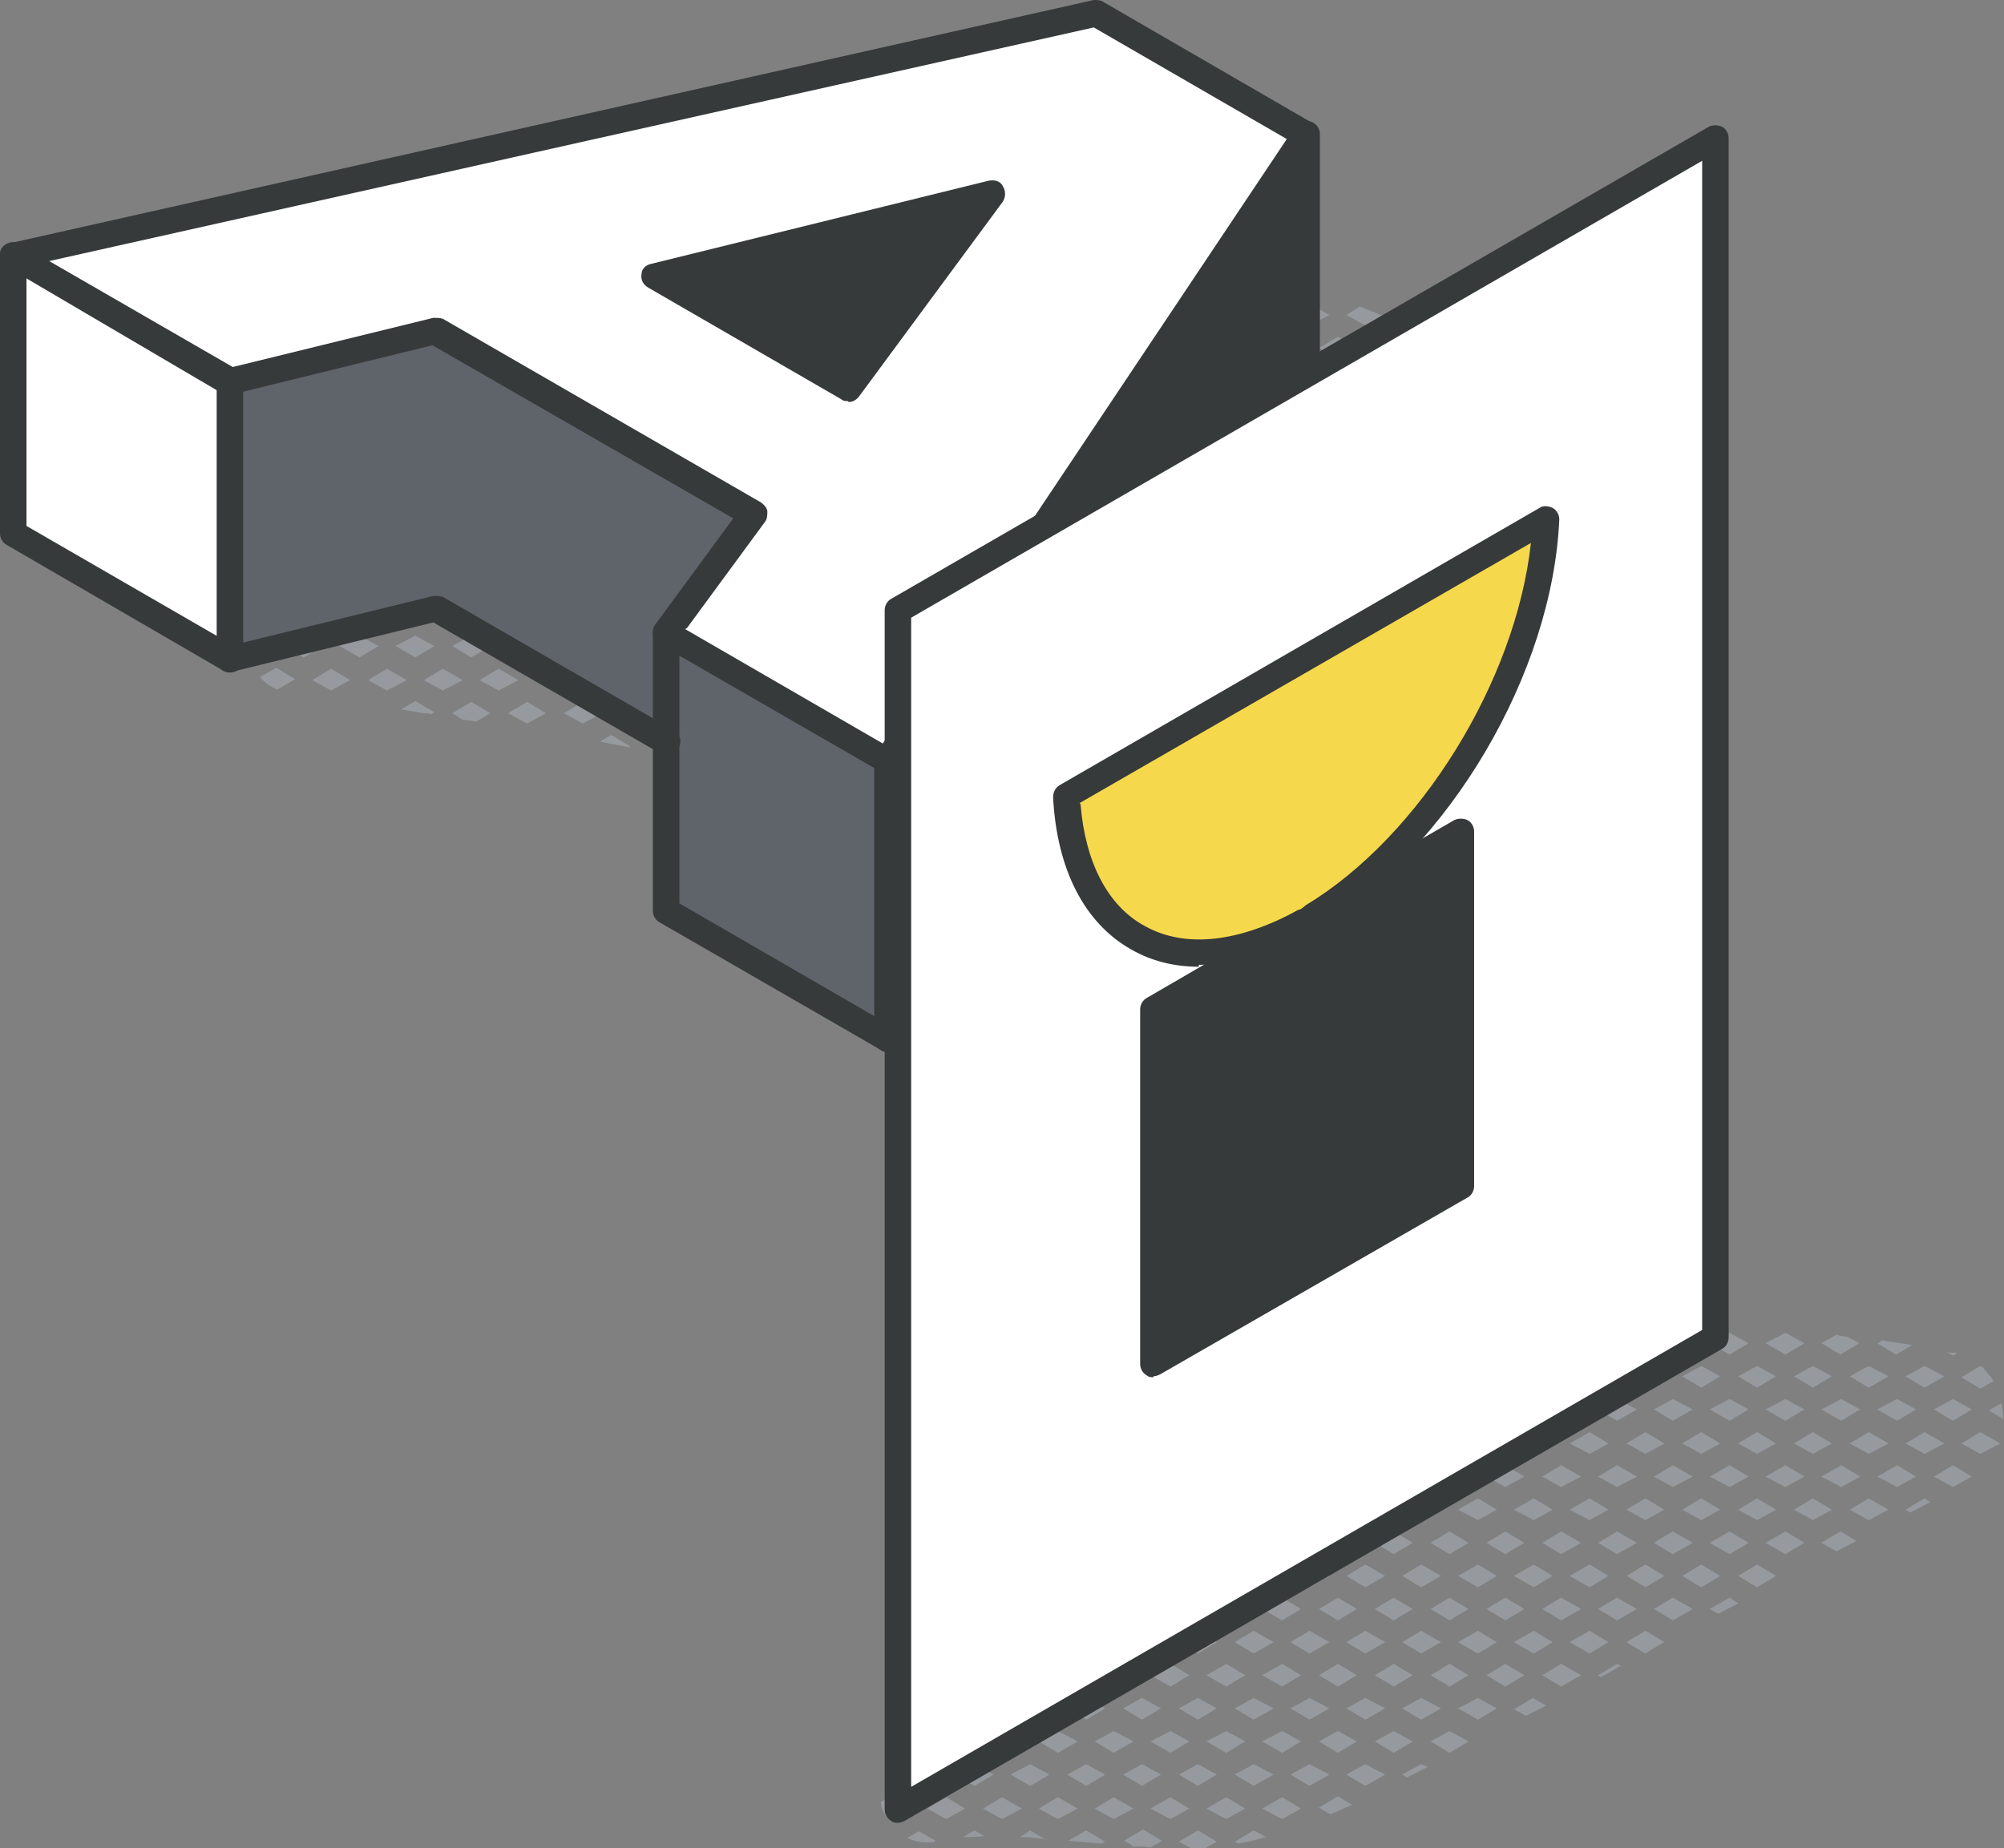 <svg xmlns="http://www.w3.org/2000/svg" id="Livello_1" viewBox="0 0 211.8 195.4"><rect x="0" y="0" width="211.8" height="195.4" fill="#808080" stroke="none"/><defs><style>      .st0 {        fill: #969a9e;      }      .st1 {        fill: #f6d84c;      }      .st2 {        fill: #fff;      }      .st3 {        fill: #5f646b;      }      .st4 {        fill: #373a3a;      }    </style></defs><path class="st0" d="M211.6,148.3l-1.4.8,1.5.9c0-.6,0-1.1-.2-1.7Z"></path><path class="st0" d="M206.8,143c-.1,0-.2,0-.3,0-.3,0-.5,0-.8-.1l.7.4.4-.2Z"></path><polygon class="st0" points="206.4 150.2 208.4 149 206.4 147.9 204.4 149 206.4 150.2"></polygon><path class="st0" d="M209.3,144.4l-2,1.2,2,1.2,1.4-.8c-.3-.5-.7-.9-1.1-1.4l-.3-.2Z"></path><polygon class="st0" points="206.4 154.9 204.4 156.1 206.4 157.2 208.4 156.1 206.4 154.9"></polygon><polygon class="st0" points="211.4 152.6 209.3 151.4 207.3 152.6 209.3 153.7 211.4 152.6"></polygon><path class="st0" d="M198.4,142l2,1.2,1.7-1c-1.1-.2-2.2-.3-3.2-.5l-.4.3Z"></path><polygon class="st0" points="198.4 149 200.5 150.2 202.5 149 200.5 147.9 198.4 149"></polygon><polygon class="st0" points="201.4 145.5 203.4 146.7 205.5 145.5 203.4 144.4 201.4 145.5"></polygon><polygon class="st0" points="202.5 156.1 200.5 154.9 198.4 156.1 200.5 157.2 202.5 156.1"></polygon><polygon class="st0" points="203.4 151.4 201.4 152.6 203.4 153.7 205.5 152.6 203.4 151.4"></polygon><path class="st0" d="M203.4,158.4l-2,1.2.5.3c.7-.4,1.4-.7,2.1-1.1l-.6-.4Z"></path><path class="st0" d="M194.1,141.1l-1.6.9,2,1.2,2-1.2-1.3-.7c-.4,0-.8-.1-1.2-.2Z"></path><polygon class="st0" points="192.5 149 194.6 150.2 196.6 149 194.6 147.9 192.5 149"></polygon><polygon class="st0" points="195.5 145.5 197.5 146.7 199.6 145.5 197.5 144.4 195.5 145.5"></polygon><polygon class="st0" points="192.5 156.1 194.6 157.2 196.6 156.1 194.6 154.9 192.5 156.1"></polygon><polygon class="st0" points="195.5 152.6 197.5 153.7 199.6 152.6 197.5 151.4 195.5 152.6"></polygon><path class="st0" d="M192.5,163.1l1.6.9c.7-.4,1.4-.7,2.1-1.1l-1.7-1-2,1.2Z"></path><polygon class="st0" points="195.5 159.6 197.5 160.7 199.6 159.6 197.5 158.4 195.5 159.6"></polygon><polygon class="st0" points="188.7 140.9 186.6 142 188.7 143.2 190.7 142 188.7 140.9"></polygon><polygon class="st0" points="186.6 149 188.7 150.2 190.7 149 188.7 147.9 186.6 149"></polygon><polygon class="st0" points="189.6 145.5 191.6 146.7 193.6 145.5 191.6 144.4 189.6 145.5"></polygon><polygon class="st0" points="186.6 156.1 188.7 157.2 190.7 156.1 188.7 154.9 186.6 156.1"></polygon><polygon class="st0" points="189.6 152.6 191.6 153.7 193.6 152.6 191.6 151.4 189.6 152.6"></polygon><polygon class="st0" points="186.6 163.1 188.7 164.3 190.7 163.1 188.7 161.9 186.6 163.1"></polygon><polygon class="st0" points="189.6 159.6 191.6 160.7 193.6 159.6 191.6 158.4 189.6 159.6"></polygon><polygon class="st0" points="182.8 140.9 180.7 142 182.8 143.2 184.8 142 182.8 140.9"></polygon><polygon class="st0" points="182.8 147.9 180.7 149 182.8 150.2 184.8 149 182.8 147.9"></polygon><polygon class="st0" points="185.7 144.4 183.7 145.5 185.7 146.7 187.7 145.5 185.7 144.4"></polygon><polygon class="st0" points="180.7 156.1 182.8 157.2 184.8 156.1 182.8 154.9 180.7 156.1"></polygon><polygon class="st0" points="183.7 152.6 185.7 153.7 187.7 152.6 185.7 151.4 183.7 152.6"></polygon><polygon class="st0" points="180.7 163.1 182.8 164.3 184.8 163.1 182.8 161.9 180.7 163.1"></polygon><polygon class="st0" points="183.7 159.6 185.7 160.7 187.7 159.6 185.7 158.4 183.7 159.6"></polygon><polygon class="st0" points="182.8 168.9 180.7 170.1 181.6 170.6 183.7 169.5 182.8 168.9"></polygon><polygon class="st0" points="185.7 165.4 183.7 166.6 185.7 167.8 187.7 166.6 185.7 165.4"></polygon><polygon class="st0" points="176.8 140.9 174.8 142 176.8 143.2 178.9 142 176.8 140.9"></polygon><path class="st0" d="M180.3,139.4c-.4,0-.9,0-1.3-.1l.8.4.5-.3Z"></path><polygon class="st0" points="174.8 149 176.8 150.2 178.9 149 176.8 147.9 174.8 149"></polygon><polygon class="st0" points="179.8 146.7 181.8 145.5 179.8 144.4 177.8 145.5 179.8 146.7"></polygon><polygon class="st0" points="176.8 154.9 174.8 156.1 176.8 157.2 178.9 156.1 176.8 154.9"></polygon><polygon class="st0" points="179.8 151.4 177.8 152.6 179.8 153.7 181.8 152.6 179.8 151.4"></polygon><polygon class="st0" points="174.8 163.1 176.8 164.3 178.9 163.1 176.8 161.9 174.8 163.1"></polygon><polygon class="st0" points="177.8 159.6 179.8 160.7 181.8 159.6 179.8 158.4 177.8 159.6"></polygon><polygon class="st0" points="174.8 170.1 176.8 171.3 178.9 170.1 176.8 168.9 174.8 170.1"></polygon><polygon class="st0" points="177.8 166.6 179.8 167.8 181.8 166.6 179.8 165.4 177.8 166.6"></polygon><polygon class="st0" points="168.9 142 170.9 143.2 173 142 170.9 140.9 168.9 142"></polygon><path class="st0" d="M174.3,139.4c-.2,0-.4,0-.6.1h.2c0,.1.4-.1.4-.1Z"></path><polygon class="st0" points="168.9 149 170.9 150.2 173 149 170.9 147.9 168.9 149"></polygon><polygon class="st0" points="173.9 146.7 175.9 145.5 173.9 144.4 171.9 145.5 173.9 146.7"></polygon><polygon class="st0" points="168.9 156.1 170.9 157.2 173 156.1 170.9 154.9 168.9 156.1"></polygon><polygon class="st0" points="171.9 152.6 173.9 153.7 175.9 152.6 173.9 151.4 171.9 152.6"></polygon><polygon class="st0" points="170.9 161.9 168.9 163.1 170.9 164.3 173 163.1 170.9 161.9"></polygon><polygon class="st0" points="173.9 158.4 171.9 159.6 173.9 160.7 175.9 159.6 173.9 158.4"></polygon><polygon class="st0" points="168.9 170.1 170.9 171.3 173 170.1 170.9 168.9 168.9 170.1"></polygon><polygon class="st0" points="171.9 166.6 173.9 167.8 175.9 166.6 173.9 165.4 171.9 166.6"></polygon><polygon class="st0" points="170.9 175.9 168.9 177.1 169.2 177.3 171.3 176.1 170.9 175.9"></polygon><polygon class="st0" points="173.9 172.4 171.9 173.6 173.9 174.8 174.7 174.3 175.9 173.6 173.9 172.4"></polygon><polygon class="st0" points="163 149 165 150.2 167.1 149 165 147.9 163 149"></polygon><polygon class="st0" points="165.9 145.5 168 146.7 170 145.5 168 144.4 165.9 145.5"></polygon><polygon class="st0" points="163 156.1 165 157.2 167.1 156.1 165 154.9 163 156.1"></polygon><polygon class="st0" points="165.9 152.6 168 153.7 170 152.6 168 151.4 165.9 152.6"></polygon><polygon class="st0" points="163 163.1 165 164.3 167.1 163.1 165 161.9 163 163.1"></polygon><polygon class="st0" points="165.9 159.6 168 160.7 170 159.6 168 158.4 165.9 159.6"></polygon><polygon class="st0" points="165 168.9 163 170.1 165 171.3 167.1 170.1 165 168.9"></polygon><polygon class="st0" points="168 165.4 165.9 166.6 168 167.8 170 166.6 168 165.4"></polygon><polygon class="st0" points="165 175.9 163 177.1 165 178.3 167.1 177.1 165 175.9"></polygon><polygon class="st0" points="165.9 173.6 168 174.8 170 173.6 168 172.4 165.9 173.6"></polygon><polygon class="st0" points="159.1 147.9 157.1 149 159.1 150.2 161.1 149 159.1 147.9"></polygon><path class="st0" d="M163.1,145c-.7.4-1.3.8-2,1.2l.9.5,2-1.2-1-.6Z"></path><polygon class="st0" points="157.1 156.1 159.1 157.2 161.1 156.1 159.1 154.9 157.1 156.1"></polygon><polygon class="st0" points="160 152.6 162.1 153.7 164.1 152.6 162.1 151.4 160 152.6"></polygon><polygon class="st0" points="157.1 163.1 159.1 164.3 161.1 163.1 159.1 161.9 157.1 163.1"></polygon><polygon class="st0" points="160 159.6 162.1 160.7 164.1 159.6 162.1 158.4 160 159.6"></polygon><polygon class="st0" points="157.1 170.1 159.1 171.3 161.1 170.1 159.1 168.9 157.1 170.1"></polygon><polygon class="st0" points="160 166.6 162.1 167.8 164.1 166.6 162.1 165.4 160 166.6"></polygon><polygon class="st0" points="159.1 175.9 157.1 177.1 159.1 178.3 161.1 177.1 159.1 175.9"></polygon><polygon class="st0" points="162.1 172.4 160 173.6 162.1 174.8 164.1 173.6 162.1 172.4"></polygon><path class="st0" d="M161.3,181.4c.7-.4,1.4-.7,2.1-1.1l-1.4-.8-2,1.2,1.3.7Z"></path><polygon class="st0" points="153.2 154.9 151.2 156.1 153.2 157.2 155.2 156.1 153.2 154.9"></polygon><polygon class="st0" points="156.2 153.7 158.2 152.6 156.2 151.4 154.1 152.6 156.2 153.7"></polygon><polygon class="st0" points="151.2 163.1 153.2 164.3 155.2 163.1 153.2 161.9 151.2 163.1"></polygon><polygon class="st0" points="154.1 159.6 156.2 160.7 158.2 159.6 156.2 158.4 154.1 159.6"></polygon><polygon class="st0" points="155.2 170.1 153.2 168.9 151.2 170.1 153.2 171.3 155.2 170.1"></polygon><polygon class="st0" points="154.1 166.6 156.2 167.8 158.2 166.6 156.2 165.4 154.1 166.6"></polygon><polygon class="st0" points="155.2 177.1 153.2 175.9 151.2 177.1 153.2 178.3 155.2 177.1"></polygon><polygon class="st0" points="158.2 173.6 156.2 172.4 154.1 173.6 156.2 174.8 158.2 173.6"></polygon><polygon class="st0" points="155.2 184.1 153.2 183 151.2 184.1 153.2 185.3 155.2 184.1"></polygon><polygon class="st0" points="158.2 180.6 156.2 179.5 154.1 180.6 156.2 181.8 158.2 180.6"></polygon><polygon class="st0" points="145.3 156.1 147.3 157.2 149.3 156.1 147.3 154.9 145.3 156.1"></polygon><polygon class="st0" points="149.2 153.1 150.2 153.7 152.3 152.6 151.2 152 149.2 153.1"></polygon><polygon class="st0" points="145.3 163.1 147.3 164.3 149.3 163.1 147.3 161.9 145.3 163.1"></polygon><polygon class="st0" points="150.2 158.4 148.2 159.6 150.2 160.7 152.3 159.6 150.2 158.4"></polygon><polygon class="st0" points="149.3 170.1 147.3 168.9 145.3 170.1 147.3 171.3 149.3 170.1"></polygon><polygon class="st0" points="148.2 166.6 150.2 167.8 152.3 166.6 150.2 165.4 148.2 166.6"></polygon><polygon class="st0" points="149.3 177.1 147.3 175.9 145.3 177.1 147.3 178.3 149.3 177.1"></polygon><polygon class="st0" points="152.3 173.6 150.2 172.4 148.2 173.6 150.2 174.8 152.3 173.6"></polygon><polygon class="st0" points="149.3 184.1 147.3 183 145.3 184.1 147.3 185.3 149.3 184.1"></polygon><polygon class="st0" points="150.2 179.5 148.2 180.6 150.2 181.8 152.3 180.6 150.2 179.5"></polygon><polygon class="st0" points="148.2 187.6 148.7 187.9 150.9 186.8 150.2 186.5 148.2 187.6"></polygon><polygon class="st0" points="143.4 163.1 141.4 161.9 139.4 163.1 141.4 164.3 143.4 163.1"></polygon><polygon class="st0" points="142.3 159.6 144.3 160.7 146.4 159.6 144.3 158.4 142.3 159.6"></polygon><polygon class="st0" points="143.4 170.1 141.4 168.9 139.4 170.1 141.4 171.3 143.4 170.1"></polygon><polygon class="st0" points="146.4 166.6 144.3 165.4 142.3 166.6 144.3 167.8 146.4 166.6"></polygon><polygon class="st0" points="143.4 177.1 141.4 175.9 139.4 177.1 141.4 178.3 143.4 177.1"></polygon><polygon class="st0" points="146.4 173.6 144.3 172.4 142.3 173.6 144.3 174.8 146.4 173.6"></polygon><polygon class="st0" points="143.4 184.1 141.4 183 139.4 184.1 141.4 185.3 143.4 184.1"></polygon><polygon class="st0" points="146.4 180.6 144.3 179.5 142.3 180.6 144.3 181.8 146.4 180.6"></polygon><path class="st0" d="M142.9,190.8l-1.5-.9-2,1.2,1.2.7c.8-.3,1.5-.7,2.3-1Z"></path><polygon class="st0" points="146.4 187.6 144.3 186.5 142.3 187.6 144.3 188.8 146.4 187.6"></polygon><polygon class="st0" points="137.5 163.1 135.5 161.9 133.4 163.1 135.5 164.3 137.5 163.1"></polygon><polygon class="st0" points="140.5 159.6 139.3 158.9 137.3 160.1 138.4 160.7 140.5 159.6"></polygon><polygon class="st0" points="137.5 170.1 135.5 168.9 133.4 170.1 135.5 171.3 137.5 170.1"></polygon><polygon class="st0" points="140.5 166.6 138.4 165.4 136.4 166.6 138.4 167.8 140.5 166.6"></polygon><polygon class="st0" points="137.5 177.1 135.5 175.9 133.4 177.1 135.5 178.3 137.5 177.1"></polygon><polygon class="st0" points="140.5 173.6 138.4 172.4 136.4 173.6 138.4 174.8 140.5 173.6"></polygon><polygon class="st0" points="137.5 184.1 135.5 183 133.4 184.1 135.5 185.3 137.5 184.1"></polygon><polygon class="st0" points="140.5 180.6 138.4 179.5 136.4 180.6 138.4 181.8 140.5 180.6"></polygon><polygon class="st0" points="135.5 190 133.4 191.2 135.5 192.3 137.5 191.2 135.5 190"></polygon><polygon class="st0" points="140.5 187.6 138.4 186.5 136.4 187.6 138.4 188.8 140.5 187.6"></polygon><polygon class="st0" points="131.6 170.1 129.6 168.9 127.5 170.1 129.6 171.3 131.6 170.1"></polygon><polygon class="st0" points="134.6 166.6 132.5 165.4 130.5 166.6 132.5 167.8 134.6 166.6"></polygon><polygon class="st0" points="131.6 177.1 129.6 175.9 127.5 177.1 129.6 178.3 131.6 177.1"></polygon><polygon class="st0" points="134.6 173.6 132.5 172.4 130.5 173.6 132.5 174.8 134.6 173.6"></polygon><polygon class="st0" points="131.6 184.1 129.6 183 127.5 184.1 129.6 185.3 131.6 184.1"></polygon><polygon class="st0" points="134.6 180.6 132.5 179.5 130.5 180.6 132.5 181.8 134.6 180.6"></polygon><polygon class="st0" points="131.6 191.2 129.6 190 127.5 191.2 129.6 192.3 131.6 191.2"></polygon><polygon class="st0" points="134.6 187.6 132.5 186.5 130.5 187.6 132.5 188.8 134.6 187.6"></polygon><path class="st0" d="M133.8,194.2l-1.3-.7-2,1.2.4.2c1-.2,2-.4,2.9-.7Z"></path><polygon class="st0" points="123.7 171.3 125.7 170.1 123.7 168.9 121.6 170.1 123.7 171.3"></polygon><polygon class="st0" points="128.6 166.6 127.4 165.9 125.4 167.1 126.6 167.8 128.6 166.6"></polygon><polygon class="st0" points="125.7 177.1 123.7 175.9 121.6 177.1 123.7 178.3 125.7 177.1"></polygon><polygon class="st0" points="128.6 173.6 126.6 172.4 124.6 173.6 126.6 174.8 128.6 173.6"></polygon><polygon class="st0" points="125.7 184.1 123.7 183 121.6 184.1 123.7 185.3 125.7 184.1"></polygon><polygon class="st0" points="128.6 180.6 126.6 179.5 124.6 180.6 126.6 181.8 128.6 180.6"></polygon><polygon class="st0" points="123.7 192.3 125.7 191.2 123.7 190 121.6 191.2 123.7 192.3"></polygon><polygon class="st0" points="128.6 187.6 126.6 186.5 124.6 187.6 126.6 188.8 128.6 187.6"></polygon><path class="st0" d="M127.5,195.3l1.1-.6-2-1.2-2,1.2,1.3.7c.6,0,1.1,0,1.7,0Z"></path><polygon class="st0" points="119.8 177.1 117.7 175.9 115.7 177.1 117.7 178.3 119.8 177.1"></polygon><polygon class="st0" points="120.7 174.8 122.7 173.6 120.7 172.4 118.7 173.6 120.7 174.8"></polygon><polygon class="st0" points="119.8 184.1 117.7 183 115.7 184.1 117.7 185.3 119.8 184.1"></polygon><polygon class="st0" points="122.7 180.6 120.7 179.5 118.7 180.6 120.7 181.8 122.7 180.6"></polygon><polygon class="st0" points="117.7 190 115.7 191.2 117.7 192.3 119.8 191.2 117.7 190"></polygon><polygon class="st0" points="122.7 187.6 120.7 186.5 118.7 187.6 120.7 188.8 122.7 187.6"></polygon><path class="st0" d="M119.6,195.2c.7,0,1.3,0,2,.1l1.2-.7-2-1.2-2,1.2.9.5Z"></path><path class="st0" d="M113.2,176.7c0,.3-.1.6-.2.9l.8-.5-.7-.4Z"></path><path class="st0" d="M114.3,174.5l.5.3,2-1.2-1.1-.7c-.6.5-1,1-1.4,1.5Z"></path><polygon class="st0" points="113.9 184.1 111.8 183 109.8 184.1 111.8 185.3 113.9 184.1"></polygon><path class="st0" d="M114.8,181.8l2-1.2-2-1.2-1.7,1c0,.2,0,.3.1.5l1.6.9Z"></path><polygon class="st0" points="113.9 191.2 111.8 190 109.8 191.2 111.8 192.3 113.9 191.2"></polygon><polygon class="st0" points="116.8 187.6 114.8 186.5 112.8 187.6 114.8 188.8 116.8 187.6"></polygon><polygon class="st0" points="116.4 194.9 116.8 194.7 114.8 193.5 112.9 194.6 116.4 194.9"></polygon><polygon class="st0" points="108 184.1 105.9 183 103.9 184.1 105.9 185.3 108 184.1"></polygon><polygon class="st0" points="108 191.2 105.9 190 103.9 191.2 105.9 192.3 108 191.2"></polygon><polygon class="st0" points="110.9 187.6 108.9 186.5 106.8 187.6 108.9 188.8 110.9 187.6"></polygon><path class="st0" d="M108.9,193.5l-1.1.7c.9,0,1.7.1,2.6.2l-1.4-.8Z"></path><path class="st0" d="M100,185.3l2-1.2-.9-.5c-.8.3-1.7.6-2.5.9l1.3.8Z"></path><polygon class="st0" points="102 191.2 100 190 98 191.2 100 192.3 102 191.2"></polygon><polygon class="st0" points="105 187.6 103 186.5 100.9 187.6 103 188.8 105 187.6"></polygon><path class="st0" d="M103,193.5l-1.2.7c.7,0,1.5,0,2.2-.1l-1-.6Z"></path><path class="st0" d="M93.6,192l.5.3,2-1.2-2-1.2-1,.6c0,.5.2,1,.5,1.4Z"></path><polygon class="st0" points="97.1 188.8 99.1 187.6 97.1 186.5 95 187.6 97.1 188.8"></polygon><path class="st0" d="M98.8,194.6s0,0,.1,0l-1.8-1-1.2.7c.8.4,1.8.6,2.9.4Z"></path><path class="st0" d="M88.3,70.7h0s-2,1.1-2,1.1l1.8,1c.2-.7.4-1.4.3-2.2Z"></path><polygon class="st0" points="80.3 64.8 82.3 66 84.3 64.8 82.3 63.7 80.3 64.8"></polygon><polygon class="st0" points="82.3 70.7 80.3 71.9 82.3 73 84.3 71.9 82.3 70.7"></polygon><polygon class="st0" points="85.2 67.2 83.2 68.3 85.2 69.5 87.3 68.3 85.2 67.2"></polygon><path class="st0" d="M80.3,78.9h.2c.8-.1,1.7-.4,2.5-.8l-.6-.4-2,1.2Z"></path><path class="st0" d="M85.2,76.5h.2c.5-.5.9-1,1.3-1.5l-1.5-.9-2,1.2,2,1.2Z"></path><polygon class="st0" points="78.4 64.8 76.4 63.7 74.3 64.8 76.4 66 78.4 64.8"></polygon><polygon class="st0" points="76.4 73 78.4 71.9 76.4 70.7 74.3 71.9 76.4 73"></polygon><polygon class="st0" points="79.3 69.5 81.4 68.3 79.3 67.2 77.3 68.3 79.3 69.5"></polygon><path class="st0" d="M75.8,79.7c.5,0,.9,0,1.4,0l1.3-.7-2-1.2-2,1.2,1.4.8Z"></path><polygon class="st0" points="79.3 76.5 81.4 75.4 79.3 74.2 77.3 75.4 79.3 76.5"></polygon><polygon class="st0" points="72.5 64.8 70.5 63.7 68.4 64.8 70.5 66 72.5 64.8"></polygon><polygon class="st0" points="72.5 71.9 70.5 70.7 68.4 71.9 70.5 73 72.5 71.9"></polygon><polygon class="st0" points="75.5 68.3 73.4 67.2 71.4 68.3 73.4 69.5 75.5 68.3"></polygon><path class="st0" d="M69.2,79.3c.7,0,1.4.2,2.1.2l1.2-.7-2-1.2-2,1.2.8.4Z"></path><polygon class="st0" points="73.4 76.5 75.5 75.4 73.4 74.2 71.4 75.4 73.4 76.5"></polygon><polygon class="st0" points="66.6 64.8 64.6 63.7 62.5 64.8 64.6 66 66.6 64.8"></polygon><polygon class="st0" points="66.6 71.9 64.6 70.7 62.5 71.9 64.6 73 66.6 71.9"></polygon><polygon class="st0" points="69.5 68.3 67.5 67.2 65.5 68.3 67.5 69.5 69.5 68.3"></polygon><path class="st0" d="M66.6,78.9l-2-1.2-1.2.7c1,.2,2.1.4,3.1.6h0Z"></path><polygon class="st0" points="69.5 75.4 67.5 74.2 65.5 75.4 67.5 76.5 69.5 75.4"></polygon><polygon class="st0" points="60.7 64.8 58.6 63.7 56.6 64.8 58.6 66 60.7 64.8"></polygon><polygon class="st0" points="58.6 70.7 56.6 71.9 58.6 73 60.7 71.9 58.6 70.7"></polygon><polygon class="st0" points="63.6 68.3 61.6 67.2 59.6 68.3 61.6 69.5 63.6 68.3"></polygon><polygon class="st0" points="61.6 74.2 59.6 75.4 61.6 76.5 63.6 75.4 61.6 74.2"></polygon><polygon class="st0" points="54.8 64.8 52.7 63.7 50.7 64.8 52.7 66 54.8 64.8"></polygon><path class="st0" d="M55.7,62.5l.5-.3c-.4,0-.7,0-1.1,0l.6.4Z"></path><polygon class="st0" points="52.7 70.7 50.7 71.9 52.7 73 54.8 71.9 52.7 70.7"></polygon><polygon class="st0" points="57.7 68.3 55.7 67.2 53.7 68.3 55.7 69.5 57.7 68.3"></polygon><polygon class="st0" points="53.7 75.4 55.7 76.5 57.7 75.4 55.7 74.2 53.7 75.4"></polygon><polygon class="st0" points="48.9 64.8 46.8 63.7 44.8 64.8 46.8 66 48.9 64.8"></polygon><path class="st0" d="M49.8,62.5l1-.6c-.7,0-1.4,0-2.2,0l1.1.7Z"></path><polygon class="st0" points="46.8 70.7 44.8 71.9 46.8 73 48.9 71.9 46.8 70.7"></polygon><polygon class="st0" points="51.8 68.3 49.8 67.2 47.8 68.3 49.8 69.5 51.8 68.3"></polygon><path class="st0" d="M47.8,75.4l1.1.7c.5,0,.9.1,1.4.2l1.5-.9-2-1.2-2,1.2Z"></path><polygon class="st0" points="43 64.8 40.9 63.7 38.9 64.8 40.9 66 43 64.8"></polygon><path class="st0" d="M45.1,61.8c-.8,0-1.5,0-2.2.1l1,.6,1.2-.7Z"></path><polygon class="st0" points="40.9 70.7 38.9 71.9 40.9 73 43 71.9 40.9 70.7"></polygon><polygon class="st0" points="45.9 68.3 43.9 67.2 41.8 68.3 43.9 69.5 45.9 68.3"></polygon><path class="st0" d="M42.4,75c.8.1,1.6.3,2.4.4.3,0,.5,0,.8.1l.3-.2-2-1.2-1.5.9Z"></path><polygon class="st0" points="37 64.8 35 63.7 33 64.8 35 66 37 64.8"></polygon><path class="st0" d="M38,62.5h0s0,0-.1,0h0Z"></path><polygon class="st0" points="33 71.9 35 73 37 71.9 35 70.7 33 71.9"></polygon><polygon class="st0" points="40 68.3 38 67.2 35.9 68.3 38 69.5 40 68.3"></polygon><path class="st0" d="M37.9,74.2c0,0,.2,0,.3,0h-.2c0-.1,0,0,0,0Z"></path><path class="st0" d="M31.1,64.8l-1.4-.8c0,0-.2,0-.2,0-.9.2-1.5.5-2,1l1.7,1,2-1.2Z"></path><path class="st0" d="M27.5,71.6c.5.6,1.1,1,1.8,1.3l1.9-1.1-2-1.2-1.6.9Z"></path><polygon class="st0" points="32.1 67.2 30 68.3 32.1 69.5 34.1 68.3 32.1 67.2"></polygon><path class="st0" d="M26.2,67.2c-.1.7-.1,1.5,0,2.2l1.9-1.1-2-1.1Z"></path><path class="st0" d="M166,43.1l-.9-.5-2,1.2,2,1.2,1.4-.8c0-.3-.2-.5-.3-.8,0,0,0-.2-.1-.3Z"></path><path class="st0" d="M165,49.6l-2,1.2,1.9,1.1c.4-.5.8-1.1,1.1-1.7l-1-.6Z"></path><path class="st0" d="M166.8,46.8l-.8.5.8.4c0-.3,0-.6,0-.9Z"></path><path class="st0" d="M159.2,37.9c-.1,0-.3-.1-.5-.2l.4.2h0Z"></path><polygon class="st0" points="159.1 45 161.1 43.8 159.1 42.6 157.1 43.8 159.1 45"></polygon><path class="st0" d="M162.1,41.4l1.7-1c-.6-.5-1.2-.9-1.8-1.3l-1.9,1.1,2,1.2Z"></path><polygon class="st0" points="159.1 49.6 157.1 50.8 159.1 52 161.1 50.8 159.1 49.6"></polygon><polygon class="st0" points="162.1 46.1 160 47.3 162.1 48.5 164.1 47.3 162.1 46.1"></polygon><path class="st0" d="M160,54.3l.4.2c.9,0,1.8-.4,2.6-.9l-.9-.5-2,1.2Z"></path><path class="st0" d="M154.6,36.4c-.6-.2-1.2-.4-1.8-.6l-1.6.9,2,1.2,2-1.2-.6-.4Z"></path><polygon class="st0" points="151.2 43.8 153.2 45 155.2 43.8 153.2 42.6 151.2 43.8"></polygon><polygon class="st0" points="156.2 41.4 158.2 40.3 156.2 39.1 154.1 40.3 156.2 41.4"></polygon><path class="st0" d="M151.2,50.8c.8.3,1.5.7,2.3,1l1.7-1-2-1.2-2,1.1Z"></path><polygon class="st0" points="154.1 47.3 156.2 48.5 158.2 47.3 156.2 46.1 154.1 47.3"></polygon><path class="st0" d="M158.1,54.2l-1.9-1.1h-.1c0,.1.1.1.2.2.6.4,1.3.7,1.9.9Z"></path><polygon class="st0" points="145.3 36.8 147.3 37.9 149.3 36.8 147.3 35.6 145.3 36.8"></polygon><polygon class="st0" points="147.3 42.6 145.3 43.8 147.3 45 149.3 43.8 147.3 42.6"></polygon><polygon class="st0" points="150.2 39.1 148.2 40.3 150.2 41.4 152.3 40.3 150.2 39.1"></polygon><polygon class="st0" points="148.2 47.3 150.2 48.5 152.3 47.3 150.2 46.1 148.2 47.3"></polygon><polygon class="st0" points="141.4 35.6 139.4 36.8 141.4 37.9 143.4 36.8 141.4 35.6"></polygon><polygon class="st0" points="143.7 32.4 142.3 33.3 144.3 34.4 146.2 33.4 143.7 32.4"></polygon><polygon class="st0" points="139.4 43.8 141.4 45 143.4 43.8 141.4 42.6 139.4 43.8"></polygon><polygon class="st0" points="142.3 40.3 144.3 41.4 146.4 40.3 144.3 39.1 142.3 40.3"></polygon><path class="st0" d="M144.3,46.1l-1.6.9c.3.2.7.4,1,.5.4.2.8.4,1.2.6l1.4-.8-2-1.2Z"></path><path class="st0" d="M135.5,30.9l1.6-.9c-.4-.1-.9-.3-1.3-.4-.6-.2-1.1-.2-1.6-.2l-.6.4,2,1.2Z"></path><polygon class="st0" points="137.5 36.8 135.5 35.6 133.4 36.8 135.5 37.9 137.5 36.8"></polygon><polygon class="st0" points="138.4 32.1 136.4 33.3 138.4 34.4 140.5 33.3 138.4 32.1"></polygon><path class="st0" d="M137.5,43.8l-1.3-.8c.4.3.8.6,1.2.8h.1Z"></path><polygon class="st0" points="138.4 41.4 140.5 40.3 138.4 39.1 136.4 40.3 138.4 41.4"></polygon><path class="st0" d="M129.3,35.8c.1.7.4,1.3.8,1.9l1.5-.9-2-1.2-.3.2Z"></path><polygon class="st0" points="134.6 33.3 132.5 32.1 130.5 33.3 132.5 34.4 134.6 33.3"></polygon><path class="st0" d="M134.6,40.3l-2-1.2-.7.4c.5.5,1.1,1,1.6,1.4l1.1-.6Z"></path><g><g><g><polygon class="st4" points="138.1 14.2 138.1 43.6 93.8 109.8 93.8 80.4 138.1 14.2"></polygon><path class="st2" d="M138.1,14.2l-44.3,66.2-23.4-13.5,9.2-12.5-33.6-19.4-21.7,5.3L1.4,27,115.9,1.4l22.1,12.8ZM89.6,41l15.2-20.6-35.7,8.8,20.4,11.8Z"></path><polygon class="st4" points="104.8 20.4 89.6 41 69.2 29.2 104.8 20.4"></polygon><polygon class="st3" points="93.8 80.4 93.8 109.8 70.4 96.3 70.4 66.9 93.8 80.4"></polygon><polygon class="st3" points="79.6 54.3 70.4 66.9 70.4 78.4 46 64.4 24.3 69.7 24.3 40.3 46 35 79.6 54.3"></polygon><polygon class="st2" points="24.3 40.3 24.3 69.7 1.4 56.4 1.4 27 24.3 40.3"></polygon></g><g><path class="st4" d="M93.8,81.8c-.2,0-.5,0-.7-.2l-23.4-13.5c-.3-.2-.6-.5-.7-.9,0-.4,0-.8.2-1.1l8.3-11.3-31.8-18.3-21.2,5.2c-.3,0-.7,0-1-.1L.7,28.2c-.5-.3-.8-.8-.7-1.4,0-.6.5-1,1.1-1.1L115.6,0c.3,0,.7,0,1,.2l22.1,12.8c.3.2.6.5.7.9,0,.4,0,.8-.2,1.1l-44.3,66.2c-.3.4-.7.6-1.2.6ZM72.4,66.5l20.9,12.1,42.7-63.9-20.4-11.8L5.2,27.6l19.4,11.2,21.2-5.2c.3,0,.7,0,1,.1l33.6,19.4c.3.2.6.5.7.9,0,.4,0,.8-.2,1.1l-8.3,11.3Z"></path><path class="st4" d="M89.6,42.4c-.2,0-.5,0-.7-.2l-20.4-11.8c-.5-.3-.8-.8-.7-1.4,0-.6.5-1,1-1.1l35.7-8.8c.6-.1,1.2,0,1.5.6.3.5.3,1.1,0,1.6l-15.2,20.6c-.3.4-.7.6-1.1.6ZM72.8,29.7l16.4,9.5,12.2-16.5-28.6,7Z"></path><path class="st4" d="M70.4,79.8c-.2,0-.5,0-.7-.2l-23.9-13.8-21.2,5.2c-.3,0-.7,0-1-.1L.7,57.6c-.4-.2-.7-.7-.7-1.2v-29.4c0-.8.6-1.4,1.4-1.4s1.4.6,1.4,1.4v28.6l21.8,12.6,21.2-5.2c.3,0,.7,0,1,.1l24.4,14.1c.7.4.9,1.2.5,1.9-.3.4-.7.7-1.2.7Z"></path><path class="st4" d="M93.8,111.2c-.8,0-1.4-.6-1.4-1.4v-29.4c0-.8.6-1.4,1.4-1.4s1.4.6,1.4,1.4v29.4c0,.8-.6,1.4-1.4,1.4Z"></path><path class="st4" d="M93.8,111.2c-.2,0-.5,0-.7-.2l-23.4-13.5c-.4-.2-.7-.7-.7-1.2v-29.4c0-.8.6-1.4,1.4-1.4s1.4.6,1.4,1.4v28.6l21.6,12.5,43.3-64.8V14.2c0-.8.6-1.4,1.4-1.4s1.4.6,1.4,1.4v29.4c0,.3,0,.5-.2.8l-44.3,66.2c-.3.4-.7.6-1.2.6Z"></path><path class="st4" d="M24.3,71.1c-.8,0-1.4-.6-1.4-1.4v-29.4c0-.8.6-1.4,1.4-1.4s1.4.6,1.4,1.4v29.4c0,.8-.6,1.4-1.4,1.4Z"></path></g></g><g><g><path class="st2" d="M181.3,14.6v126.8s-86.4,49.9-86.4,49.9v-126.8L181.3,14.6ZM163.4,55l-50.7,29.3c.7,15,11.7,20.8,25.1,13.2l-16,9.3v37.5l32.5-18.7v-37.5l-15.6,9c13.3-8,24-26.4,24.7-42Z"></path><path class="st1" d="M112.7,84.3l50.7-29.3c-.7,15.6-11.5,33.9-24.7,42-.2.1-.4.3-.6.4,0,0-.1,0-.2.1-13.5,7.6-24.4,1.8-25.1-13.2Z"></path><polygon class="st4" points="154.3 88 154.3 125.4 121.9 144.2 121.9 106.7 154.3 88"></polygon></g><g><path class="st4" d="M94.9,192.7c-.2,0-.5,0-.7-.2-.4-.2-.7-.7-.7-1.2v-126.8c0-.5.3-1,.7-1.2L180.6,13.4c.4-.2,1-.2,1.4,0,.4.2.7.7.7,1.2v126.8c0,.5-.3,1-.7,1.2l-86.4,49.9c-.2.1-.5.2-.7.2ZM96.3,65.3v123.6l83.6-48.3V17l-83.6,48.3ZM181.3,141.4h0Z"></path><path class="st4" d="M121.9,145.6c-.2,0-.5,0-.7-.2-.4-.2-.7-.7-.7-1.2v-37.5c0-.5.3-1,.7-1.2l16-9.3c.1,0,.3-.1.5-.2.1-.1.2-.2.4-.3l15.6-9c.4-.2,1-.2,1.4,0,.4.2.7.7.7,1.2v37.5c0,.5-.3,1-.7,1.2l-32.5,18.7c-.2.1-.5.2-.7.2ZM123.2,107.5v34.3l29.7-17.1v-34.3l-13.5,7.8c-.1,0-.3.1-.5.2-.1.1-.2.2-.4.3l-15.3,8.9Z"></path><path class="st4" d="M126.7,102.2c-2.6,0-5-.6-7.1-1.8-5-2.8-7.9-8.5-8.3-16.1,0-.5.2-1,.7-1.3l50.7-29.3c.4-.3,1-.2,1.4,0s.7.7.7,1.2c-.7,16.2-11.6,34.8-25.4,43.1h0c-.2.1-.4.3-.7.4h-.2c-4.2,2.4-8.2,3.6-11.8,3.6ZM114.2,85c.5,6.2,2.9,10.8,6.8,12.9,4.3,2.4,10,1.7,16.2-1.7h.2c.2-.2.4-.3.6-.5,12.1-7.3,22.2-23.7,23.8-38.3l-47.7,27.5ZM138.7,97h0Z"></path></g></g></g></svg>